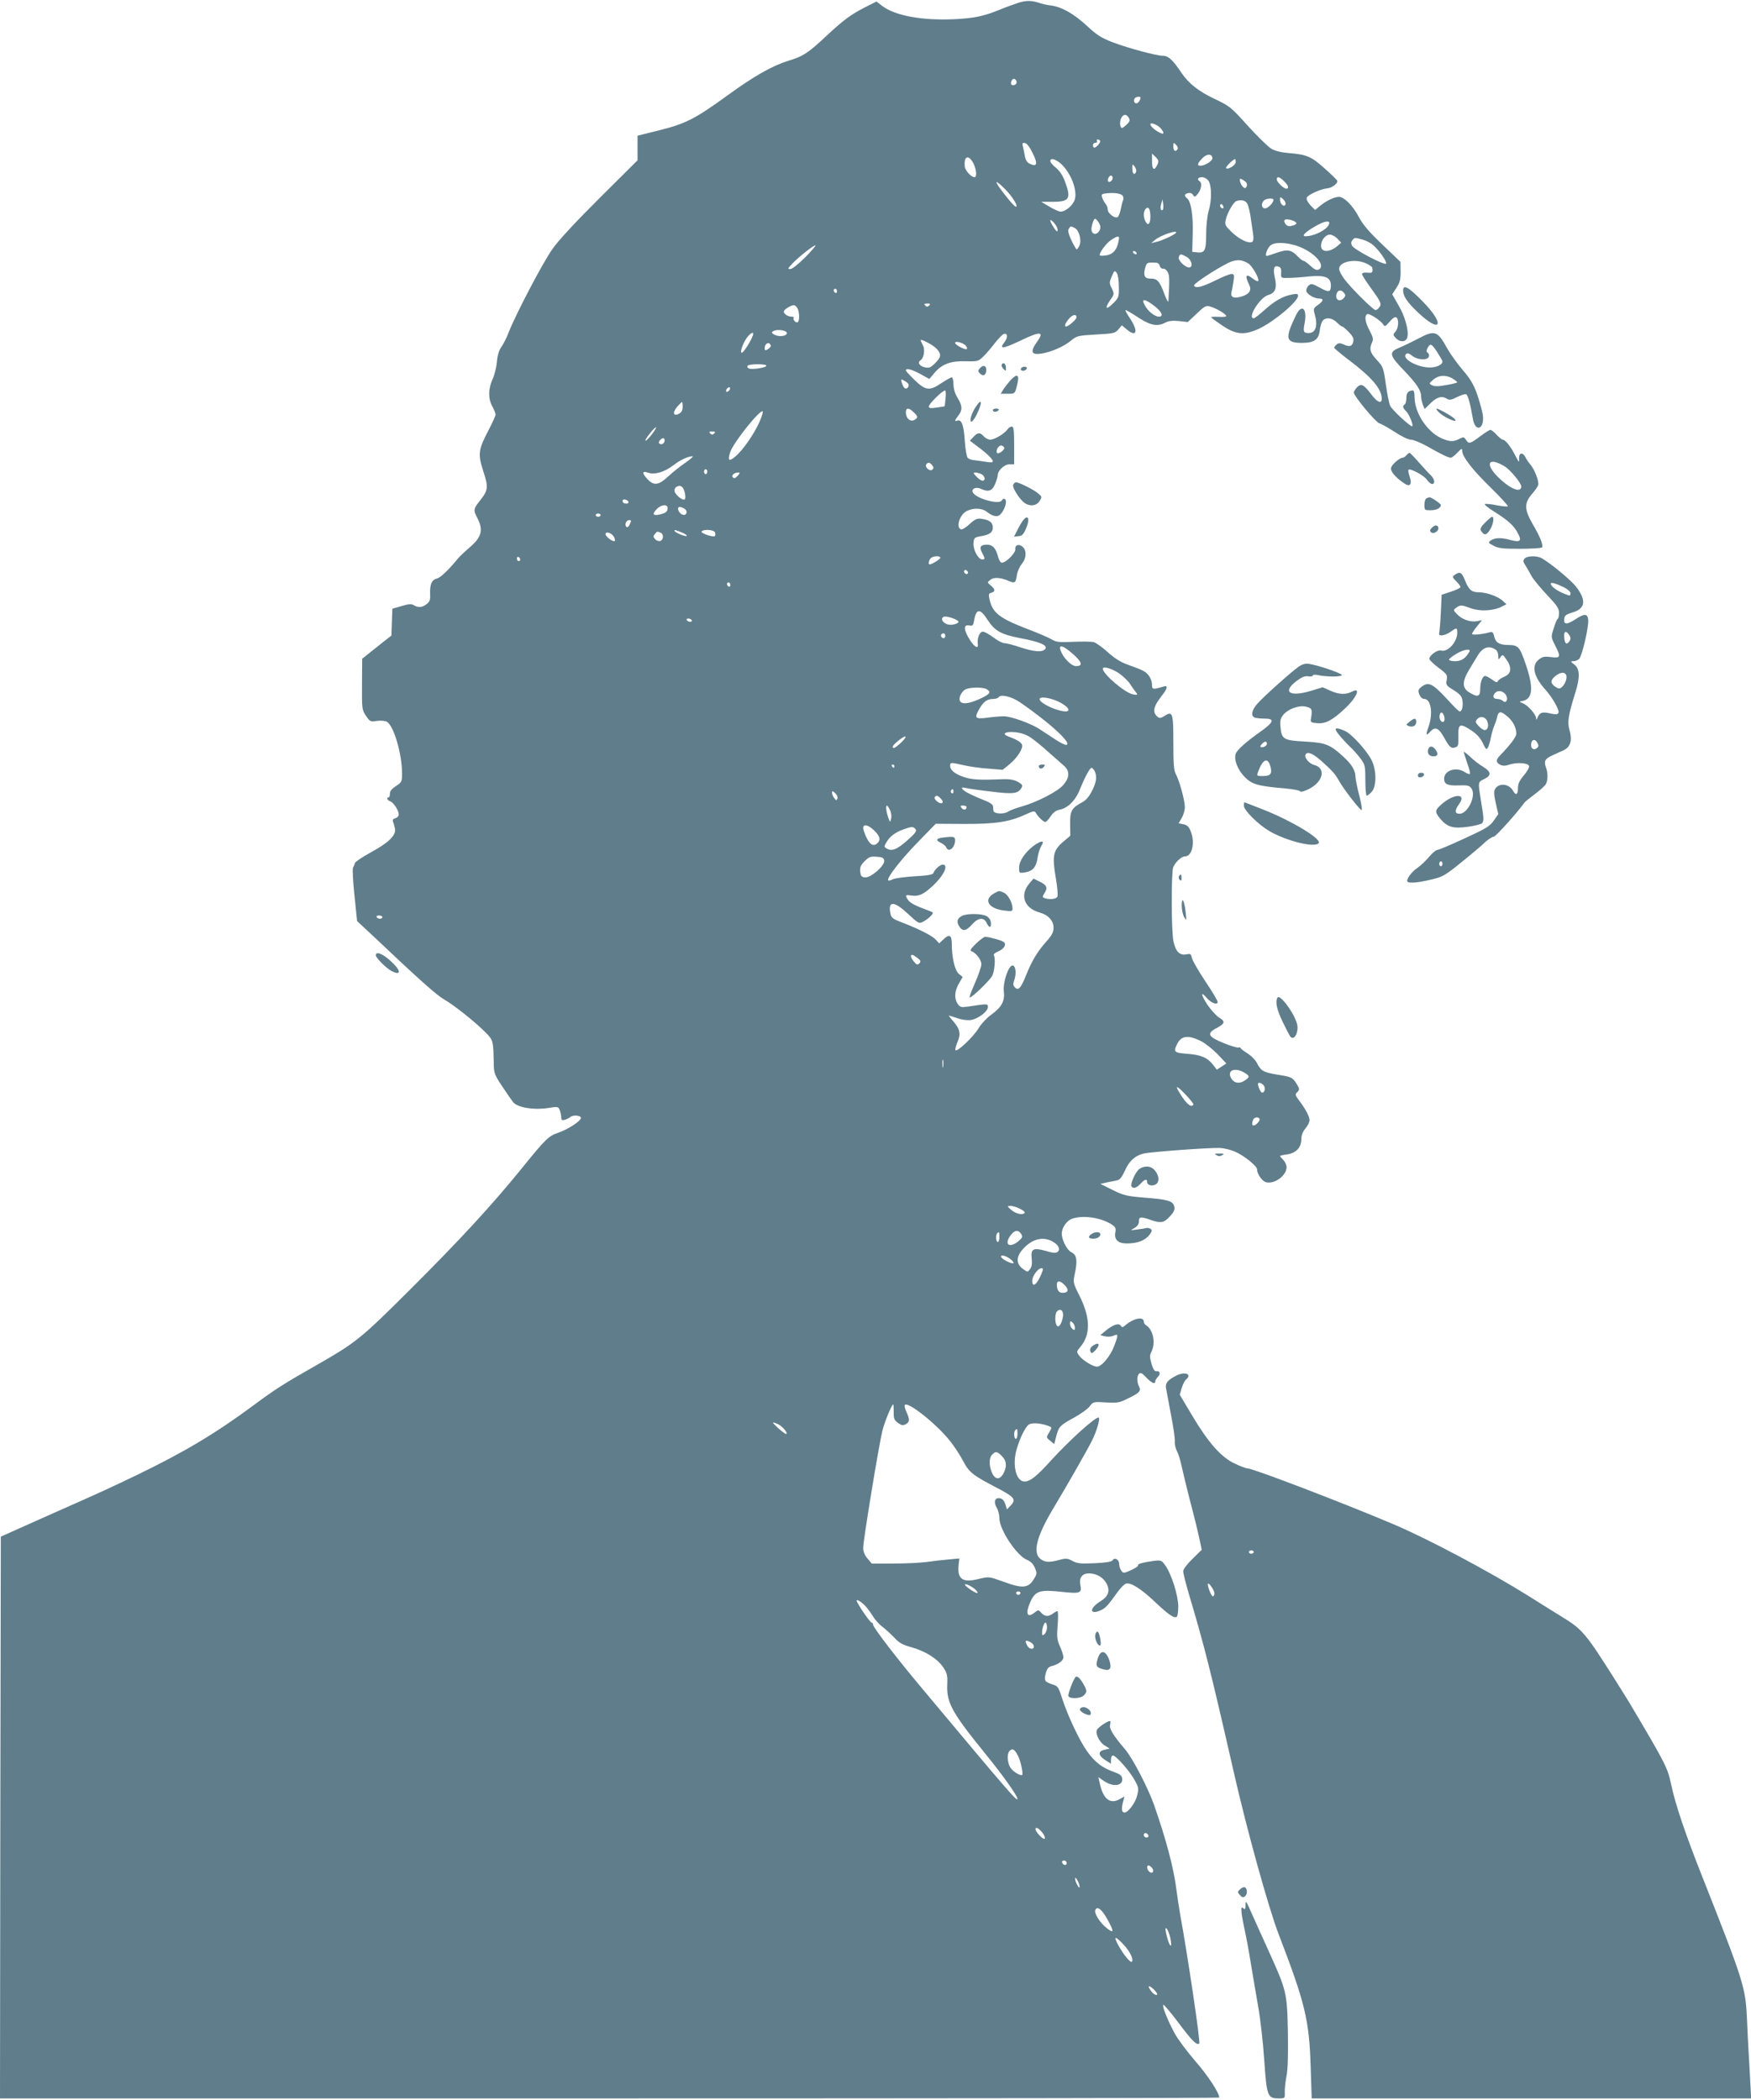 <?xml version="1.0" standalone="no"?>
<!DOCTYPE svg PUBLIC "-//W3C//DTD SVG 20010904//EN"
 "http://www.w3.org/TR/2001/REC-SVG-20010904/DTD/svg10.dtd">
<svg version="1.0" xmlns="http://www.w3.org/2000/svg"
 width="1067pt" height="1280pt" viewBox="0 0 1067 1280"
 preserveAspectRatio="xMidYMid meet">
<g transform="translate(0,1280) scale(0.1,-0.1)"
fill="#607d8b" stroke="none">
<path d="M6200 12781 c-30 -10 -80 -28 -110 -41 -97 -39 -153 -51 -275 -57
-198 -9 -361 21 -441 82 l-33 26 -63 -32 c-91 -46 -136 -79 -239 -175 -114
-107 -146 -128 -234 -154 -99 -31 -208 -92 -374 -213 -196 -142 -253 -171
-413 -211 l-133 -33 0 -75 0 -75 -230 -229 c-142 -141 -253 -260 -288 -311
-58 -81 -222 -394 -267 -508 -12 -33 -33 -73 -45 -90 -14 -20 -24 -51 -27 -91
-3 -33 -15 -81 -27 -107 -26 -58 -27 -116 -1 -164 11 -21 20 -43 20 -50 0 -7
-20 -51 -45 -99 -60 -115 -64 -141 -30 -246 32 -98 30 -116 -20 -179 -41 -52
-42 -57 -14 -111 34 -67 23 -112 -42 -168 -29 -25 -62 -56 -74 -69 -61 -75
-111 -122 -132 -127 -32 -8 -44 -35 -42 -91 2 -37 -1 -49 -20 -64 -26 -22 -53
-24 -79 -8 -14 9 -32 8 -75 -5 l-56 -16 -3 -82 -3 -82 -55 -43 c-30 -24 -70
-56 -89 -71 l-34 -27 -1 -156 c-1 -150 0 -156 24 -192 24 -35 27 -37 66 -31
23 3 51 1 61 -5 42 -22 93 -197 93 -315 0 -50 -2 -54 -37 -77 -26 -17 -38 -32
-37 -47 0 -12 -3 -22 -8 -22 -15 0 -8 -19 10 -24 20 -7 52 -56 52 -81 0 -9 -9
-19 -21 -22 -14 -4 -18 -11 -14 -22 4 -9 9 -28 12 -42 8 -40 -41 -87 -147
-144 -51 -28 -94 -57 -97 -65 -2 -8 -8 -21 -12 -29 -4 -7 0 -84 9 -169 l16
-156 105 -98 c270 -256 378 -352 424 -379 61 -34 194 -141 254 -202 47 -48 47
-48 50 -198 1 -50 7 -65 51 -130 27 -41 57 -84 67 -97 26 -32 122 -49 209 -36
64 10 66 10 75 -13 5 -14 9 -33 9 -44 0 -16 4 -19 23 -14 12 4 26 11 32 16 15
15 65 11 65 -5 0 -19 -81 -71 -140 -91 -57 -19 -76 -37 -226 -223 -181 -223
-375 -433 -679 -736 -299 -298 -326 -319 -565 -456 -199 -113 -254 -148 -383
-244 -235 -174 -421 -285 -712 -426 -184 -88 -187 -90 -555 -253 l-275 -123
-3 -1712 -2 -1712 3715 0 c2043 0 3715 2 3715 5 0 28 -70 135 -146 222 -51 59
-109 137 -128 173 -45 85 -78 170 -66 170 5 0 48 -51 95 -114 79 -106 109
-135 123 -121 8 8 -71 539 -118 795 -5 30 -15 93 -21 140 -16 132 -64 312
-137 520 -37 104 -131 286 -178 340 -72 84 -97 126 -89 149 3 12 3 21 -2 21
-16 0 -74 -40 -79 -55 -10 -24 17 -76 49 -95 l29 -18 -31 -7 c-42 -9 -40 -34
4 -63 l35 -22 0 25 c0 14 5 25 12 25 18 0 103 -96 132 -150 25 -45 26 -52 15
-95 -12 -49 -61 -110 -81 -102 -14 4 -15 27 -3 70 l7 27 -29 -16 c-58 -33
-100 0 -121 94 l-9 40 35 -24 c56 -38 117 -29 110 16 -2 18 -15 27 -48 39 -74
26 -117 59 -166 127 -46 65 -115 211 -149 314 -25 78 -28 83 -61 93 -48 16
-53 23 -42 66 8 30 16 41 37 46 40 10 71 33 71 54 0 10 -9 40 -21 66 -18 40
-20 58 -14 131 4 46 3 84 -1 84 -5 0 -18 -7 -28 -15 -27 -20 -50 -19 -71 5
-17 19 -18 19 -42 0 -45 -35 -56 -4 -24 67 30 66 58 75 186 61 118 -13 129 -9
118 43 -8 43 12 69 53 69 47 0 90 -26 109 -66 20 -42 8 -75 -39 -104 -67 -41
-69 -84 -3 -57 33 14 45 27 110 117 18 25 40 46 50 48 30 6 89 -31 171 -108
85 -81 120 -105 136 -95 6 3 10 32 10 64 0 66 -42 198 -80 251 -21 29 -26 31
-64 27 -71 -10 -106 -19 -101 -28 3 -4 -16 -17 -42 -29 -45 -20 -48 -20 -60
-4 -7 10 -13 28 -13 41 0 27 -28 43 -40 23 -5 -9 -42 -15 -109 -18 -86 -4
-107 -2 -136 14 -30 16 -40 17 -80 6 -63 -17 -89 -15 -116 7 -46 37 -23 133
70 291 115 193 216 371 245 429 30 59 53 141 40 141 -24 0 -178 -140 -285
-257 -92 -102 -131 -133 -166 -133 -51 0 -76 100 -48 196 19 66 47 124 70 148
17 16 70 14 123 -5 23 -9 23 -9 5 -40 -18 -30 -18 -31 7 -51 l24 -20 12 46
c16 61 22 68 110 116 40 22 83 53 94 68 21 28 23 29 99 24 70 -4 83 -2 134 24
71 34 82 46 68 73 -14 26 -14 64 0 78 9 9 20 3 44 -23 32 -34 55 -44 55 -23 0
6 7 17 15 26 19 18 14 39 -8 35 -11 -2 -20 12 -30 45 -11 40 -12 52 0 75 26
54 10 134 -34 161 -7 4 -13 14 -13 21 0 34 -63 21 -113 -22 -15 -13 -20 -14
-27 -3 -11 19 -47 7 -90 -28 l-35 -29 28 -7 c16 -4 39 -3 53 4 29 13 30 7 3
-64 -22 -60 -76 -125 -104 -125 -25 0 -87 38 -108 66 -18 24 -18 25 6 54 63
74 62 177 -3 308 -42 84 -42 85 -30 141 17 79 11 113 -21 128 -27 13 -59 75
-59 114 0 34 28 76 59 89 62 25 172 11 240 -30 28 -18 32 -25 28 -49 -10 -46
16 -71 71 -70 64 0 111 19 136 52 17 23 18 29 7 37 -8 4 -19 7 -25 5 -6 -2
-31 -6 -56 -9 -45 -6 -45 -6 -17 9 18 11 27 24 27 40 0 29 11 31 70 10 63 -22
83 -19 119 21 25 27 31 41 27 60 -9 34 -38 43 -180 54 -109 9 -128 13 -196 47
l-75 37 40 9 c22 4 50 10 63 13 16 3 29 20 46 57 26 60 62 93 115 106 41 10
393 36 463 34 26 -1 67 -11 93 -22 55 -24 135 -88 135 -108 0 -28 31 -73 55
-79 52 -13 125 41 125 92 0 13 -9 33 -20 44 -11 11 -20 22 -20 24 0 2 20 7 45
10 54 9 85 42 85 93 0 23 9 46 25 65 14 16 25 39 25 51 0 22 -27 72 -68 125
-20 28 -21 32 -6 46 14 15 14 19 -5 50 -25 40 -31 42 -118 56 -83 14 -99 22
-122 68 -10 20 -37 48 -60 62 -22 14 -41 28 -41 32 0 4 -6 5 -12 3 -7 -3 -49
10 -93 28 -94 38 -104 58 -41 91 51 27 54 40 16 63 -17 10 -49 45 -71 77 -41
61 -45 90 -6 44 26 -31 67 -47 67 -25 0 8 -34 65 -76 127 -41 62 -78 126 -81
141 -5 25 -9 27 -34 22 -40 -8 -65 17 -78 78 -14 62 -14 419 -2 452 13 32 50
67 72 67 44 0 63 87 34 155 -10 26 -22 37 -44 41 l-29 6 19 32 c10 17 19 47
19 67 0 41 -33 160 -55 201 -12 20 -15 65 -15 192 0 183 -4 195 -56 161 -19
-12 -29 -14 -39 -5 -35 29 -28 62 26 131 33 42 37 63 12 55 -69 -20 -73 -20
-73 12 0 16 -9 41 -20 54 -20 26 -29 31 -134 69 -39 14 -79 40 -117 75 -32 29
-70 56 -84 60 -15 4 -71 4 -126 2 -86 -4 -103 -2 -131 15 -18 11 -84 39 -147
63 -169 65 -213 98 -231 180 -7 31 -6 37 11 41 25 7 24 21 -3 44 -23 19 -23
19 -3 35 22 17 60 15 112 -7 38 -16 42 -13 50 37 3 22 17 52 30 67 27 33 30
79 7 102 -22 22 -50 15 -47 -12 3 -23 -57 -83 -82 -83 -8 0 -19 18 -25 43 -12
46 -33 67 -64 67 -41 0 -50 -14 -32 -48 20 -38 20 -42 1 -42 -24 0 -56 60 -53
100 3 32 6 35 47 42 52 9 71 23 71 53 0 29 -19 45 -64 52 -31 5 -41 1 -77 -31
-22 -21 -46 -35 -52 -33 -34 11 -10 90 34 112 38 20 91 19 120 -3 32 -25 56
-33 74 -25 19 7 45 55 45 83 0 22 -15 27 -26 9 -15 -25 -143 8 -172 44 -20 23
11 43 44 28 48 -22 70 -14 88 29 9 22 16 46 16 54 0 28 41 66 71 66 l29 0 0
115 c0 94 -3 115 -14 115 -8 0 -21 -8 -28 -19 -18 -25 -78 -61 -104 -61 -11 0
-29 9 -39 20 -23 26 -37 25 -63 -3 l-22 -23 42 -32 c57 -41 98 -80 98 -94 0
-7 -14 -8 -42 -3 -24 4 -56 8 -71 10 -15 1 -33 7 -40 14 -6 6 -15 54 -18 106
-6 95 -20 131 -46 121 -18 -7 -16 2 7 31 26 34 25 59 -5 108 -16 26 -24 55
-25 83 0 23 -5 42 -10 42 -6 0 -34 -16 -63 -35 -72 -49 -96 -46 -162 17 -30
29 -55 56 -55 60 0 16 36 7 89 -22 l54 -30 33 39 c46 53 99 72 190 69 70 -2
76 0 105 28 17 16 48 52 70 81 22 28 47 54 55 57 25 9 27 -22 4 -51 -34 -43
-8 -40 101 12 120 58 145 55 98 -9 -43 -61 -35 -81 28 -71 59 9 139 44 182 81
33 27 42 29 150 35 106 6 117 8 136 31 l21 25 28 -23 c62 -54 75 -14 22 65
-19 28 -31 51 -27 51 5 0 39 -20 77 -45 74 -49 117 -57 166 -31 19 10 45 13
82 9 l54 -6 54 51 c49 47 57 51 84 43 37 -10 100 -48 96 -58 -1 -4 -22 -6 -47
-4 -25 1 -45 0 -45 -3 0 -2 31 -25 68 -50 85 -57 135 -61 227 -18 92 44 235
165 235 199 0 12 -7 14 -37 8 -55 -10 -107 -40 -168 -95 -31 -28 -60 -50 -65
-50 -42 0 39 130 89 142 43 12 54 43 39 108 -12 54 -4 76 25 64 12 -4 16 -16
14 -38 -2 -31 -1 -31 43 -30 25 0 82 4 127 9 98 9 133 -5 133 -55 0 -42 -13
-44 -68 -13 -42 23 -52 26 -66 14 -9 -7 -16 -22 -16 -32 0 -20 47 -49 80 -49
28 0 25 -15 -9 -39 -27 -19 -29 -24 -20 -54 21 -73 7 -117 -37 -117 -31 0 -34
8 -24 60 17 89 -17 121 -52 50 -70 -144 -65 -170 37 -170 72 0 101 20 107 75
3 25 11 52 18 60 19 23 58 18 86 -10 14 -14 28 -25 32 -25 5 0 23 -15 41 -34
27 -28 32 -40 27 -60 -7 -28 -22 -32 -60 -15 -20 9 -29 9 -41 -1 -8 -7 -15
-16 -15 -19 0 -4 39 -37 88 -74 143 -108 202 -178 202 -238 0 -32 -28 -21 -62
25 -47 62 -63 71 -88 46 -11 -11 -20 -26 -20 -33 0 -21 133 -181 155 -187 11
-3 53 -26 93 -52 42 -28 84 -48 100 -48 15 0 61 -19 102 -42 84 -48 126 -68
141 -68 6 0 24 14 40 31 25 26 29 28 29 12 0 -36 63 -117 174 -225 60 -59 107
-110 104 -114 -3 -3 -33 0 -66 6 -33 7 -66 10 -73 8 -7 -2 19 -24 57 -47 86
-54 121 -86 145 -134 24 -45 12 -54 -48 -38 -52 15 -95 14 -118 -3 -18 -13
-17 -15 16 -32 28 -16 55 -19 161 -19 70 0 130 4 134 8 11 11 -11 66 -57 144
-50 87 -51 125 -6 179 19 21 37 47 40 57 8 20 -23 100 -50 129 -9 10 -21 28
-27 41 -17 33 -41 28 -39 -8 2 -27 -1 -25 -24 20 -27 53 -60 95 -76 95 -5 0
-22 14 -37 30 -15 17 -33 30 -38 30 -5 0 -34 -18 -63 -40 -61 -46 -69 -48 -86
-20 -12 17 -15 18 -40 5 -37 -19 -59 -18 -110 4 -88 41 -163 155 -163 251 0
22 -4 40 -9 40 -28 0 -41 -14 -41 -45 0 -19 -4 -37 -10 -40 -15 -9 -12 -22 9
-42 18 -18 45 -83 37 -91 -8 -7 -123 99 -135 125 -6 13 -18 72 -26 130 -14
101 -17 108 -55 149 -42 45 -47 67 -29 107 9 19 6 32 -15 72 -27 50 -33 89
-15 100 12 8 85 -40 99 -64 8 -14 13 -11 38 18 17 21 33 31 40 27 18 -11 15
-67 -5 -88 -15 -17 -15 -19 2 -38 26 -28 63 -26 71 4 10 40 -14 129 -55 197
l-37 65 25 39 c21 31 26 50 26 99 l-1 60 -110 105 c-81 77 -120 123 -144 169
-36 68 -89 122 -121 122 -27 0 -78 -24 -115 -55 l-30 -25 -29 29 c-17 19 -25
36 -22 46 7 18 87 54 126 57 29 3 65 31 60 46 -2 6 -37 40 -78 76 -80 72 -108
84 -218 93 -47 4 -84 13 -107 27 -19 12 -83 74 -142 139 -101 113 -112 121
-198 162 -102 48 -161 94 -208 163 -51 77 -79 102 -111 102 -40 0 -204 44
-306 82 -70 27 -97 44 -157 100 -81 74 -150 114 -216 124 -24 3 -54 9 -68 14
-53 18 -87 19 -140 1z m-6 -476 c3 -9 -1 -18 -10 -22 -19 -7 -28 2 -21 22 8
19 23 19 31 0z m756 -99 c0 -16 -14 -36 -26 -36 -14 0 -19 22 -7 33 7 8 33 10
33 3z m-71 -125 c8 -14 5 -23 -13 -40 -12 -11 -25 -21 -28 -21 -12 0 -17 31
-8 55 11 30 35 33 49 6z m194 -63 c24 -28 21 -41 -5 -27 -31 15 -58 40 -58 51
0 15 43 -2 63 -24z m-370 -75 c8 -7 -21 -43 -35 -43 -4 0 -8 7 -8 15 0 8 7 15
16 15 8 0 12 5 9 10 -7 11 8 14 18 3z m-410 -77 c32 -64 27 -85 -16 -65 -18 8
-27 22 -32 48 -3 20 -9 47 -12 59 -5 20 -2 23 13 20 12 -2 30 -26 47 -62z
m883 25 c-13 -20 -26 -11 -26 16 0 25 1 26 16 11 9 -9 13 -21 10 -27z m-124
-96 c-18 -39 -32 -30 -32 22 l0 47 22 -21 c19 -19 20 -26 10 -48z m336 43 c3
-17 -43 -48 -73 -48 -22 0 -19 13 10 44 27 29 58 31 63 4z m-1463 -22 c23 -35
32 -96 13 -96 -20 0 -57 41 -59 65 -6 59 18 74 46 31z m543 -17 c59 -55 99
-162 81 -216 -11 -35 -56 -73 -86 -73 -10 0 -40 14 -68 30 l-50 30 71 0 c101
0 113 20 73 125 -13 36 -33 65 -55 83 -19 15 -34 33 -34 40 0 22 34 13 68 -19z
m1062 13 c0 -19 -47 -48 -59 -37 -5 6 43 55 55 55 2 0 4 -8 4 -18z m-607 -59
c-9 -24 -23 -13 -23 19 0 30 1 30 14 13 8 -11 12 -25 9 -32z m-143 -37 c0 -16
-18 -31 -27 -22 -8 8 5 36 17 36 5 0 10 -6 10 -14z m584 -18 c20 -29 21 -119
1 -184 -8 -28 -15 -88 -15 -140 0 -101 -8 -118 -57 -112 l-28 3 3 109 c3 114
-10 197 -34 217 -19 16 -18 26 6 32 12 3 24 -1 30 -11 9 -15 12 -14 30 8 21
27 26 65 10 75 -18 11 -10 25 14 25 14 0 32 -10 40 -22z m461 -3 c27 -26 32
-45 13 -45 -16 0 -58 41 -58 57 0 20 18 16 45 -12z m-240 1 c12 -8 16 -19 12
-31 -6 -13 -10 -15 -21 -6 -15 13 -28 51 -17 51 4 0 16 -6 26 -14z m-1461 -48
c45 -45 84 -108 66 -108 -5 0 -30 26 -55 58 -79 99 -84 122 -11 50z m718 -42
c4 -6 5 -18 2 -26 -4 -8 -10 -32 -14 -53 -4 -21 -12 -43 -18 -49 -14 -14 -62
20 -62 45 0 11 -6 28 -14 36 -7 9 -17 26 -20 38 -6 19 -3 22 31 25 47 5 86 -2
95 -16z m991 -52 c-8 -20 -33 2 -33 29 0 19 1 19 19 3 11 -10 17 -24 14 -32z
m-73 28 c0 -18 -33 -52 -51 -52 -22 0 -26 29 -7 48 13 13 58 17 58 4z m-674
-60 c-12 -12 -18 8 -10 35 l8 28 4 -28 c2 -16 1 -31 -2 -35z m515 36 c6 -12
16 -49 20 -82 5 -34 12 -80 15 -102 4 -26 2 -44 -5 -48 -21 -13 -77 14 -124
58 -42 41 -45 46 -37 79 9 40 45 103 63 111 29 11 57 5 68 -16z m-146 -26 c-8
-8 -25 10 -19 20 4 6 9 5 15 -3 4 -7 6 -15 4 -17z m-445 -54 c0 -43 -14 -57
-29 -29 -15 26 -14 64 1 79 17 17 28 -3 28 -50z m-306 -53 c7 -26 -17 -57 -38
-49 -18 7 -20 31 -6 70 9 24 13 25 24 13 8 -8 16 -23 20 -34z m1196 14 c0 -5
-12 -12 -27 -15 -19 -5 -30 -2 -40 11 -9 14 -10 21 -2 26 14 8 69 -9 69 -22z
m-1457 -30 c3 -10 2 -19 -2 -19 -7 0 -41 54 -41 66 0 14 38 -27 43 -47z m1657
32 c0 -33 -84 -80 -144 -81 -28 0 -3 25 59 61 50 29 85 37 85 20z m-1550 -31
c26 -14 42 -75 28 -106 -6 -13 -14 -24 -17 -24 -3 0 -18 25 -32 55 -17 36 -23
59 -17 69 11 19 13 19 38 6z m616 -29 c-8 -12 -87 -49 -122 -56 l-29 -7 25 21
c33 27 138 63 126 42z m984 -36 l23 -24 -24 -21 c-48 -40 -99 -39 -99 2 0 34
27 68 54 68 12 0 33 -11 46 -25z m-1334 -17 c-10 -50 -32 -76 -71 -84 -20 -3
-38 -4 -42 -1 -10 10 37 75 70 96 44 28 51 26 43 -11z m1489 11 c22 -6 52 -22
67 -37 39 -36 82 -101 74 -109 -11 -11 -195 86 -207 109 -7 14 -7 23 2 34 14
17 13 17 64 3z m-362 -54 c88 -43 135 -112 90 -129 -11 -4 -27 4 -48 24 -17
16 -36 30 -41 30 -6 0 -21 12 -35 26 -39 42 -63 46 -127 24 -31 -11 -59 -20
-63 -20 -14 0 5 52 25 66 33 24 129 14 199 -21z m-3038 -55 c-39 -39 -78 -70
-89 -70 -18 0 -16 3 10 31 39 42 137 119 143 113 3 -2 -26 -36 -64 -74z m2020
30 c3 -5 2 -10 -4 -10 -5 0 -13 5 -16 10 -3 6 -2 10 4 10 5 0 13 -4 16 -10z
m305 -25 c32 -17 43 -65 16 -65 -25 0 -70 45 -63 63 8 21 11 21 47 2z m377
-41 c24 -15 66 -89 61 -105 -2 -6 -15 -1 -30 10 -46 37 -55 25 -25 -37 15 -31
0 -54 -43 -68 -50 -16 -73 -7 -66 25 4 14 9 45 13 69 5 37 3 42 -13 42 -11 0
-55 -18 -99 -40 -79 -39 -119 -49 -129 -31 -8 12 188 136 234 149 38 11 63 7
97 -14z m719 0 c19 -9 35 -20 36 -25 5 -30 1 -34 -29 -31 -21 2 -33 -1 -33 -9
0 -6 22 -41 49 -78 66 -91 72 -103 56 -124 -6 -9 -17 -17 -23 -17 -14 0 -152
137 -190 189 -18 24 -32 52 -32 62 0 45 99 65 166 33z m-1259 -14 c3 -11 12
-19 21 -18 9 2 21 -8 28 -21 11 -21 11 -46 4 -176 -1 -11 -12 9 -25 44 -28 77
-44 94 -84 93 -34 -1 -44 16 -35 56 10 40 12 42 51 42 27 0 36 -5 40 -20z
m-249 -127 c1 -63 -1 -68 -34 -101 -44 -44 -55 -34 -20 17 26 37 27 39 11 73
-16 32 -16 37 0 74 15 36 17 37 30 21 7 -10 13 -45 13 -84z m-1718 -29 c0 -8
-4 -12 -10 -9 -5 3 -10 10 -10 16 0 5 5 9 10 9 6 0 10 -7 10 -16z m3090 -9
c10 -12 10 -18 0 -30 -25 -30 -57 -12 -45 25 8 24 28 26 45 5z m-1158 -78 c48
-36 61 -67 30 -67 -26 0 -69 35 -87 71 -22 41 0 39 57 -4z m-1370 1 c-9 -9
-15 -9 -24 0 -9 9 -7 12 12 12 19 0 21 -3 12 -12z m-802 -17 c12 -24 13 -78 1
-85 -11 -7 -33 18 -24 27 3 4 -3 7 -13 7 -27 0 -55 22 -46 36 9 14 43 33 59
34 7 0 17 -9 23 -19z m1700 -55 c0 -13 -49 -56 -64 -56 -12 0 -6 18 15 44 22
28 49 35 49 12z m-1765 -96 c0 -19 -47 -25 -76 -10 -17 10 -19 14 -8 21 22 15
84 6 84 -11z m-205 -4 c0 -21 -57 -116 -70 -116 -13 0 6 56 30 90 18 25 40 40
40 26z m1118 -92 c30 -34 28 -51 -11 -89 -28 -27 -36 -30 -65 -23 -30 8 -43
30 -23 42 21 13 29 64 15 91 -8 15 -14 29 -14 31 0 12 78 -30 98 -52z m179 17
c6 -9 8 -17 3 -19 -13 -5 -70 27 -70 38 0 15 53 0 67 -19z m-1190 3 c2 -5 -6
-15 -17 -22 -17 -10 -20 -10 -20 6 0 30 28 43 37 16z m-27 -123 c0 -12 -84
-25 -106 -17 -8 3 -12 10 -9 16 8 13 115 13 115 1z m866 -112 c3 -6 1 -16 -5
-22 -13 -13 -26 -2 -36 31 -6 21 -5 23 13 13 12 -6 24 -16 28 -22z m-1088 -31
c-2 -6 -10 -14 -16 -16 -7 -2 -10 2 -6 12 7 18 28 22 22 4z m1314 -55 c-2 -27
-5 -49 -6 -49 0 -1 -22 -5 -48 -8 -38 -6 -48 -4 -48 7 0 15 83 97 99 97 4 0 6
-21 3 -47z m-1602 -53 c0 -20 -7 -33 -21 -41 -35 -19 -43 4 -14 40 15 17 29
31 31 31 2 0 4 -13 4 -30z m1407 -32 c28 -26 29 -34 4 -48 -25 -13 -51 11 -51
46 0 30 17 31 47 2z m-940 -62 c-34 -75 -98 -166 -143 -206 -42 -36 -52 -29
-34 25 20 60 190 271 198 246 2 -6 -8 -35 -21 -65z m-657 -76 c-18 -23 -35
-39 -37 -36 -3 3 10 23 28 45 18 23 34 39 37 36 2 -2 -10 -22 -28 -45z m382 8
c-9 -9 -15 -9 -24 0 -9 9 -7 12 12 12 19 0 21 -3 12 -12z m-302 -42 c0 -18
-17 -29 -30 -21 -8 5 -7 11 1 21 15 18 29 18 29 0z m2070 -46 c0 -15 -38 -41
-44 -31 -11 17 12 51 29 45 8 -4 15 -9 15 -14z m-1940 -88 c-30 -20 -78 -58
-106 -84 -60 -56 -88 -60 -127 -20 -36 38 -36 54 2 41 40 -14 99 3 154 45 43
33 88 54 117 55 8 1 -10 -16 -40 -37z m4988 -24 c35 -21 102 -102 102 -123 0
-42 -66 -16 -137 53 -88 85 -65 130 35 70z m-3488 7 c10 -12 10 -19 2 -27 -15
-15 -48 14 -38 31 10 15 21 14 36 -4z m-1370 -40 c0 -8 -4 -15 -10 -15 -5 0
-10 7 -10 15 0 8 5 15 10 15 6 0 10 -7 10 -15z m185 -25 c-13 -15 -22 -17 -29
-10 -12 12 8 30 33 30 11 0 10 -5 -4 -20z m1486 10 c22 -12 26 -40 6 -40 -8 0
-24 11 -37 25 -20 21 -21 25 -6 25 9 0 26 -5 37 -10z m-1825 -78 c15 -10 27
-69 16 -76 -14 -9 -62 33 -62 54 0 10 6 21 13 23 17 8 21 8 33 -1z m-326 -93
c0 -11 -27 -12 -34 0 -3 4 -3 11 0 14 8 8 34 -3 34 -14z m238 -41 c-2 -17 -13
-25 -40 -32 -48 -12 -57 -2 -28 29 31 33 73 34 68 3z m105 0 c24 -18 5 -48
-20 -32 -22 14 -29 44 -11 44 8 0 22 -6 31 -12z m-513 -38 c0 -5 -7 -10 -15
-10 -8 0 -15 5 -15 10 0 6 7 10 15 10 8 0 15 -4 15 -10z m178 -55 c-7 -16 -15
-22 -21 -16 -13 13 -1 41 17 41 13 0 14 -4 4 -25z m318 -51 c22 -9 34 -19 27
-21 -11 -4 -73 23 -73 32 0 7 4 6 46 -11z m201 1 c3 -9 3 -19 -1 -22 -9 -10
-87 17 -81 27 10 16 75 12 82 -5z m-616 -27 c6 -11 8 -22 5 -25 -9 -9 -56 26
-56 41 0 20 38 8 51 -16z m283 26 c21 -8 21 -43 0 -51 -8 -3 -23 1 -31 10 -13
13 -14 19 -3 31 14 18 13 18 34 10z m-854 -165 c0 -5 -4 -9 -10 -9 -5 0 -10 7
-10 16 0 8 5 12 10 9 6 -3 10 -10 10 -16z m2560 11 c0 -8 -51 -40 -65 -40 -10
0 -5 26 7 38 14 14 58 16 58 2z m167 -96 c-9 -9 -28 6 -21 18 4 6 10 6 17 -1
6 -6 8 -13 4 -17z m-1447 -70 c0 -8 -4 -12 -10 -9 -5 3 -10 10 -10 16 0 5 5 9
10 9 6 0 10 -7 10 -16z m1570 -215 c43 -65 80 -86 199 -109 119 -22 168 -44
150 -66 -17 -21 -69 -17 -153 11 -41 14 -84 25 -96 25 -12 0 -42 16 -67 35
-25 19 -54 35 -64 35 -19 0 -35 -39 -31 -72 6 -35 -17 -26 -47 20 -39 62 -42
96 -6 90 22 -5 25 -1 31 31 13 74 37 74 84 0z m-181 -5 c10 -10 -24 -24 -53
-22 -35 4 -59 34 -37 48 13 8 74 -10 90 -26z m-1624 6 c3 -5 -1 -10 -9 -10 -8
0 -18 5 -21 10 -3 6 1 10 9 10 8 0 18 -4 21 -10z m1545 -95 c0 -8 -4 -15 -9
-15 -13 0 -22 16 -14 24 11 11 23 6 23 -9z m780 -113 c55 -49 60 -72 16 -72
-23 0 -65 38 -85 77 -30 59 0 57 69 -5z m276 -114 c27 -18 59 -49 71 -68 12
-19 27 -40 33 -47 15 -18 13 -21 -17 -15 -48 9 -183 124 -183 156 0 17 54 2
96 -26z m-805 -98 c28 -16 24 -27 -18 -49 -105 -53 -162 -49 -142 8 6 16 20
33 32 39 29 14 103 15 128 2z m205 -81 c185 -127 327 -259 279 -259 -9 0 -41
17 -72 38 -31 20 -70 46 -87 57 -52 35 -177 80 -220 79 -23 0 -69 -4 -103 -9
-73 -9 -78 -2 -42 60 24 40 46 55 83 55 14 0 28 5 32 11 12 19 80 3 130 -32z
m252 -5 c55 -32 57 -58 5 -48 -65 12 -148 58 -137 76 10 16 84 0 132 -28z
m-185 -211 c22 -15 71 -55 107 -88 37 -33 79 -70 93 -82 37 -32 36 -72 -4
-118 -35 -40 -159 -104 -254 -131 -33 -9 -70 -23 -82 -31 -25 -17 -87 -14 -89
5 -1 6 -2 19 -3 28 0 8 -18 22 -38 30 -80 31 -134 58 -146 72 -10 13 -8 14 18
9 17 -4 87 -14 157 -22 129 -16 159 -13 180 19 13 19 9 25 -24 43 -25 12 -52
16 -108 13 -122 -5 -172 -2 -220 15 -53 19 -80 41 -80 67 0 22 2 22 82 4 35
-8 102 -18 151 -21 l87 -7 43 35 c46 38 83 96 75 118 -6 15 -33 32 -81 49 -47
17 -22 33 40 27 37 -4 68 -15 96 -34z m-795 -32 c-34 -31 -48 -38 -48 -22 0
13 74 71 78 61 2 -5 -12 -23 -30 -39z m-38 -141 c0 -5 -2 -10 -4 -10 -3 0 -8
5 -11 10 -3 6 -1 10 4 10 6 0 11 -4 11 -10z m1220 -29 c16 -32 12 -68 -16
-122 -15 -31 -37 -57 -56 -67 -68 -36 -78 -54 -77 -133 l1 -73 -47 -40 c-58
-51 -64 -84 -41 -219 9 -52 13 -102 10 -111 -6 -16 -48 -21 -79 -10 -14 6 -14
8 0 31 21 32 14 49 -31 70 l-36 18 -24 -28 c-62 -72 -34 -152 61 -179 53 -14
85 -50 85 -93 0 -26 -10 -46 -44 -84 -54 -60 -88 -117 -122 -202 -33 -82 -48
-99 -69 -78 -12 12 -13 21 -4 46 14 41 8 88 -11 88 -25 0 -59 -102 -53 -156 7
-60 -12 -97 -77 -144 -28 -20 -62 -57 -76 -81 -30 -52 -136 -152 -142 -134 -2
6 4 29 13 50 21 48 15 78 -26 125 -17 19 -29 35 -27 35 3 0 26 -7 52 -16 28
-10 62 -14 83 -11 45 8 103 52 103 79 0 21 -1 21 -126 2 -36 -5 -44 -3 -58 17
-22 32 -20 77 7 124 l23 40 -24 20 c-24 21 -42 99 -42 182 0 53 -15 62 -49 29
l-28 -26 -19 21 c-22 25 -99 64 -201 104 -66 25 -72 30 -78 61 -14 75 25 72
109 -7 64 -59 65 -60 93 -46 15 8 36 24 46 35 17 19 17 20 -15 32 -82 30 -110
45 -124 64 -20 29 -18 33 16 28 47 -7 74 4 129 54 70 63 105 134 66 134 -17 0
-50 -30 -57 -51 -3 -10 -35 -16 -114 -20 -61 -4 -121 -12 -133 -18 -13 -7 -25
-10 -28 -7 -13 12 76 126 180 233 l109 112 171 -1 c190 -1 277 12 375 57 50
23 57 24 65 9 13 -23 45 -54 57 -54 5 0 20 15 32 34 16 24 33 37 56 41 48 9
97 57 122 123 29 71 61 132 71 132 5 0 13 -9 19 -19z m-860 -127 c0 -8 -5 -12
-10 -9 -6 4 -8 11 -5 16 9 14 15 11 15 -7z m-707 -41 c-5 -14 -8 -13 -20 3 -7
10 -13 24 -13 32 0 12 4 12 19 -2 11 -10 17 -25 14 -33z m631 -2 c12 -13 14
-21 6 -26 -13 -8 -52 24 -44 36 8 14 19 11 38 -10z m-311 -68 c8 -16 11 -39 7
-53 -6 -25 -6 -24 -18 9 -12 35 -16 71 -7 71 2 0 11 -12 18 -27z m467 18 c0
-18 -18 -21 -30 -6 -10 13 -9 15 9 15 11 0 21 -4 21 -9z m-563 -143 c35 -34
41 -56 21 -76 -23 -23 -46 -13 -67 31 -12 24 -21 51 -21 60 0 27 31 20 67 -15z
m252 8 c9 -11 -1 -25 -52 -70 -64 -56 -94 -67 -127 -46 -13 8 -13 13 2 37 21
36 54 60 104 78 50 18 59 18 73 1z m-191 -192 c4 -31 -83 -106 -117 -102 -21
2 -27 9 -29 36 -3 25 3 39 27 63 26 26 37 30 73 27 35 -2 44 -7 46 -24z
m-3058 -344 c0 -5 -6 -10 -14 -10 -8 0 -18 5 -21 10 -3 6 3 10 14 10 12 0 21
-4 21 -10z m3261 -249 c20 -16 22 -22 11 -33 -11 -11 -17 -9 -33 11 -20 25
-24 41 -10 41 5 0 19 -9 32 -19z m1726 -506 c28 -14 74 -51 103 -81 l53 -56
-29 -19 -29 -19 -23 30 c-34 44 -75 61 -158 67 -81 6 -86 12 -59 63 25 48 67
52 142 15z m-1570 -157 c-2 -13 -4 -5 -4 17 -1 22 1 32 4 23 2 -10 2 -28 0
-40z m1834 -35 c35 -21 36 -27 7 -47 -32 -23 -65 -20 -83 8 -33 49 16 74 76
39z m119 -78 c13 -16 7 -45 -9 -45 -5 0 -14 14 -20 30 -8 24 -7 30 3 30 8 0
19 -7 26 -15z m-428 -117 c-9 -20 -35 -3 -67 44 -50 75 -43 82 18 18 29 -30
51 -58 49 -62z m403 -87 c6 -10 -21 -41 -36 -41 -10 0 -12 12 -3 34 7 17 29
21 39 7z m-1461 -548 c19 -9 33 -20 30 -25 -10 -16 -53 -7 -81 17 -27 23 -27
24 -6 25 12 0 38 -7 57 -17z m10 -156 c9 -15 6 -22 -19 -43 -57 -46 -89 -17
-44 40 23 30 46 31 63 3z m-134 -17 c0 -16 -4 -30 -10 -30 -11 0 -14 43 -3 53
11 12 13 8 13 -23z m320 -25 c39 -20 54 -49 35 -65 -11 -9 -27 -8 -74 6 -76
21 -91 12 -84 -49 3 -28 0 -49 -10 -62 -15 -20 -15 -20 -44 1 -42 31 -42 73
-1 119 54 62 120 80 178 50z m-245 -116 c12 -12 15 -19 7 -19 -20 0 -72 29
-72 41 0 15 41 1 65 -22z m180 -86 c-27 -64 -55 -84 -55 -39 0 28 35 76 56 76
12 0 12 -5 -1 -37z m144 -67 c26 -28 21 -46 -14 -46 -23 0 -35 17 -35 51 0 26
22 24 49 -5z m-12 -193 c-8 -44 -27 -70 -38 -51 -12 19 -11 72 2 85 22 22 42
3 36 -34z m73 -65 c0 -17 -3 -18 -15 -8 -8 7 -15 21 -15 32 0 17 3 18 15 8 8
-7 15 -21 15 -32z m-1104 -514 c-1 -39 3 -50 25 -66 22 -16 30 -18 48 -9 25
14 26 29 4 76 -9 19 -13 38 -9 42 20 21 195 -118 275 -220 27 -34 63 -89 80
-122 35 -68 59 -87 199 -160 114 -59 126 -74 92 -110 l-24 -25 -10 32 c-8 23
-18 34 -34 36 -30 5 -39 -23 -18 -58 9 -16 16 -44 16 -64 0 -69 104 -226 167
-253 23 -9 39 -25 49 -49 14 -33 13 -38 -6 -69 -35 -56 -69 -59 -190 -14 -84
30 -84 30 -147 15 -98 -25 -132 -1 -121 90 l4 35 -65 -6 c-36 -3 -99 -10 -139
-16 -40 -5 -131 -9 -202 -9 l-128 0 -26 31 c-17 20 -26 42 -26 66 0 43 95 623
117 713 14 55 57 160 66 160 2 0 3 -21 3 -46z m-704 -75 c26 -12 65 -59 48
-59 -11 0 -89 69 -78 70 4 0 17 -5 30 -11z m1458 -59 c0 -16 -4 -30 -10 -30
-11 0 -14 43 -3 53 11 12 13 8 13 -23z m-95 -135 c29 -28 32 -63 10 -105 -22
-42 -52 -40 -71 5 -18 45 -18 90 2 109 21 22 31 20 59 -9z m-156 -819 c8 -9
10 -16 6 -16 -14 0 -75 42 -75 51 0 12 52 -15 69 -35z m269 -17 c-2 -6 -8 -10
-13 -10 -5 0 -11 4 -13 10 -2 6 4 11 13 11 9 0 15 -5 13 -11z m-942 -81 c11
-12 31 -39 43 -59 12 -20 38 -50 59 -65 20 -16 53 -46 73 -67 27 -30 50 -43
103 -57 85 -24 160 -71 194 -123 23 -35 27 -49 24 -107 -4 -108 30 -170 228
-414 114 -140 200 -262 200 -280 -1 -19 -44 30 -578 669 -158 188 -302 376
-302 393 0 7 -4 12 -9 12 -9 0 -91 120 -91 134 0 11 33 -10 56 -36z m1104
-127 c0 -16 -7 -34 -15 -41 -12 -10 -15 -9 -15 6 0 30 12 64 21 64 5 0 9 -13
9 -29z m-99 -91 c10 -6 19 -17 19 -25 0 -22 -28 -18 -40 4 -17 33 -12 38 21
21z m-77 -693 c18 -38 34 -117 23 -117 -21 0 -61 28 -73 51 -17 34 -18 81 -2
97 18 18 31 10 52 -31z m150 -470 c11 -15 16 -30 12 -34 -8 -9 -56 41 -56 58
0 17 22 5 44 -24z m644 -15 c2 -7 -3 -12 -12 -12 -9 0 -16 7 -16 16 0 17 22
14 28 -4z m-498 -168 c0 -17 -22 -14 -28 4 -2 7 3 12 12 12 9 0 16 -7 16 -16z
m520 -29 c16 -19 3 -40 -16 -24 -15 13 -19 39 -5 39 5 0 14 -7 21 -15z m-441
-115 c0 -9 -6 -4 -14 10 -8 14 -14 32 -14 40 0 9 6 4 14 -10 8 -14 14 -32 14
-40z m167 -195 c44 -78 43 -93 -1 -58 -42 33 -78 90 -71 110 11 28 39 7 72
-52z m385 -115 c5 -24 7 -45 5 -48 -7 -6 -21 31 -31 78 -5 27 -4 32 5 24 6 -7
16 -31 21 -54z m-283 -44 c39 -42 61 -90 49 -103 -9 -8 -52 45 -82 100 -33 59
-20 60 33 3z m201 -305 c-7 -2 -21 6 -31 19 -29 36 -21 46 12 15 19 -19 26
-31 19 -34z"/>
<path d="M6330 8131 c0 -18 18 -21 30 -6 10 13 9 15 -9 15 -11 0 -21 -4 -21
-9z"/>
<path d="M5733 7693 c-30 -6 -29 -17 2 -31 14 -7 28 -19 31 -27 14 -35 54 -2
54 44 0 17 -6 21 -32 20 -18 -1 -43 -4 -55 -6z"/>
<path d="M6299 7645 c-52 -39 -89 -93 -89 -133 0 -34 0 -35 38 -29 46 8 67 33
75 91 4 26 14 57 23 71 22 34 0 34 -47 0z"/>
<path d="M6058 7355 c-66 -37 -37 -91 55 -104 52 -7 57 -6 57 11 0 37 -29 88
-55 98 -31 12 -24 12 -57 -5z"/>
<path d="M5863 7218 c-30 -15 -36 -36 -18 -64 21 -33 41 -30 78 11 37 42 72
46 89 10 15 -33 30 -32 26 2 -2 17 -12 32 -28 40 -30 15 -116 16 -147 1z"/>
<path d="M5948 7049 c-31 -30 -39 -42 -29 -46 30 -12 61 -53 61 -80 0 -15 -18
-67 -39 -115 -22 -49 -36 -88 -32 -88 15 0 122 104 137 132 15 29 21 108 10
126 -3 6 8 15 25 22 37 16 54 43 36 58 -12 10 -88 31 -114 32 -7 0 -31 -18
-55 -41z"/>
<path d="M8550 11030 c0 -35 25 -72 88 -132 145 -138 171 -76 28 68 -82 84
-116 103 -116 64z"/>
<path d="M8640 10735 c-36 -19 -86 -43 -112 -54 -67 -28 -64 -45 32 -144 76
-80 100 -117 100 -157 0 -10 5 -31 10 -46 l11 -27 37 36 c39 38 69 46 100 26
14 -9 27 -7 61 11 24 12 48 19 55 17 11 -5 25 -56 41 -148 14 -87 72 -67 61
21 -4 25 -19 80 -34 124 -21 61 -41 95 -89 151 -34 40 -76 99 -94 131 -60 109
-75 114 -179 59z m119 -83 c17 -27 31 -51 31 -55 0 -20 -36 -37 -78 -37 -77 1
-172 54 -144 82 8 8 18 5 38 -11 32 -25 92 -29 101 -5 3 9 0 19 -7 24 -9 6 -9
12 -1 29 17 31 25 27 60 -27z m92 -159 c16 -10 29 -20 29 -23 0 -3 -30 -11
-67 -17 -48 -9 -72 -9 -87 -1 -19 10 -19 11 8 34 32 28 76 31 117 7z"/>
<path d="M6105 10579 c-4 -6 0 -18 9 -27 15 -15 16 -15 16 5 0 25 -15 38 -25
22z"/>
<path d="M5970 10554 c-11 -12 -11 -18 2 -31 20 -20 38 -9 38 23 0 27 -21 32
-40 8z"/>
<path d="M6233 10563 c-18 -6 -16 -23 1 -23 17 0 30 16 19 23 -5 2 -14 2 -20
0z"/>
<path d="M6158 10483 c-14 -16 -33 -40 -43 -55 l-17 -28 36 0 c51 0 50 -1 63
49 17 68 4 79 -39 34z"/>
<path d="M5944 10317 c-25 -38 -39 -87 -24 -87 5 0 18 17 29 38 40 79 36 113
-5 49z"/>
<path d="M6050 10300 c0 -5 6 -10 14 -10 8 0 18 5 21 10 3 6 -3 10 -14 10 -12
0 -21 -4 -21 -10z"/>
<path d="M8766 10289 c20 -23 95 -61 103 -53 6 6 -26 30 -71 54 -48 26 -56 25
-32 -1z"/>
<path d="M8570 10025 c-7 -8 -17 -15 -22 -15 -19 0 -66 -40 -71 -61 -6 -21 26
-59 81 -96 34 -23 48 -5 32 42 -7 20 -10 39 -7 42 11 10 96 -36 112 -61 10
-14 24 -26 31 -26 21 0 17 30 -8 54 -13 12 -45 47 -73 79 -27 31 -53 57 -56
57 -4 0 -12 -7 -19 -15z"/>
<path d="M6174 9845 c-7 -17 39 -89 70 -111 32 -22 71 -18 90 11 16 25 16 27
-6 46 -26 23 -117 69 -136 69 -7 0 -15 -7 -18 -15z"/>
<path d="M8693 9763 c-7 -2 -13 -20 -13 -39 0 -33 1 -34 38 -34 36 0 62 14 62
32 0 8 -60 49 -70 47 -3 0 -11 -3 -17 -6z"/>
<path d="M6238 9633 c-9 -10 -25 -37 -37 -61 l-22 -43 28 3 c22 2 31 12 47 51
22 52 12 82 -16 50z"/>
<path d="M9050 9615 c-28 -28 -32 -39 -24 -52 18 -28 33 -26 54 9 20 33 27 78
12 78 -4 0 -23 -16 -42 -35z"/>
<path d="M8726 9584 c-13 -12 -14 -20 -6 -28 13 -13 45 4 45 24 0 21 -21 23
-39 4z"/>
<path d="M9290 9395 c-10 -12 -9 -20 6 -42 10 -16 26 -44 36 -63 10 -19 52
-70 93 -114 62 -65 75 -84 75 -111 0 -18 -3 -35 -8 -37 -4 -1 -15 -27 -24 -57
-17 -53 -17 -54 7 -102 38 -73 35 -82 -23 -74 -40 5 -52 3 -75 -15 -46 -36
-32 -103 38 -181 45 -50 88 -126 82 -143 -5 -11 -14 -12 -48 -5 -51 12 -66 7
-79 -23 -6 -16 -9 -18 -9 -6 -1 23 -49 78 -80 91 -25 10 -25 11 -5 14 65 12
71 81 20 228 -37 106 -44 113 -109 114 -52 1 -74 15 -82 52 -6 26 -11 30 -28
25 -46 -13 -107 -18 -107 -10 0 5 14 26 31 47 l30 37 -29 -6 c-40 -8 -93 10
-123 42 -24 25 -24 26 -5 40 25 18 31 18 91 -4 55 -20 138 -15 187 11 l28 14
-23 21 c-29 27 -99 52 -147 52 -43 0 -61 16 -85 78 -18 44 -30 50 -59 29 -18
-13 -17 -15 8 -40 14 -14 26 -30 26 -35 0 -5 -26 -18 -57 -28 l-58 -19 -5
-110 c-3 -60 -8 -117 -10 -125 -7 -21 37 -15 72 11 35 25 38 24 38 -8 0 -57
-59 -121 -100 -108 -20 6 -70 -29 -70 -51 0 -6 25 -31 56 -54 52 -39 55 -44
50 -74 -6 -31 -3 -35 43 -63 39 -25 49 -37 53 -64 3 -19 1 -42 -4 -53 -10 -18
-11 -17 -35 5 -13 13 -39 40 -56 59 -89 96 -113 107 -157 72 -18 -15 -20 -21
-11 -45 7 -17 18 -27 30 -27 41 0 55 -89 26 -170 -18 -50 -15 -58 10 -30 30
33 51 25 84 -34 34 -62 44 -70 70 -61 17 5 19 15 18 68 -2 76 9 81 79 35 33
-22 56 -47 70 -78 19 -40 22 -42 32 -24 5 10 13 37 17 59 4 22 13 54 20 70 7
17 16 42 19 58 8 34 22 34 63 -1 33 -28 53 -68 53 -104 0 -19 -36 -67 -95
-128 -31 -31 -31 -46 -4 -61 17 -8 31 -8 58 1 48 15 115 10 119 -10 1 -9 -13
-34 -33 -57 -26 -31 -35 -50 -35 -77 0 -40 -13 -47 -30 -16 -24 44 -88 50
-110 10 -8 -14 -6 -38 5 -86 l15 -66 -27 -39 c-24 -35 -49 -50 -178 -109 -82
-38 -157 -70 -165 -70 -9 0 -32 -19 -52 -43 -19 -23 -51 -53 -71 -67 -37 -25
-71 -73 -60 -84 11 -11 65 -6 144 13 70 16 84 24 185 106 60 48 125 103 144
122 20 18 43 33 52 33 12 0 145 148 188 209 3 4 31 27 63 51 32 24 62 51 67
61 13 23 13 71 0 103 -13 36 -5 52 38 71 20 10 52 24 70 32 42 20 54 61 36
123 -14 48 -8 90 36 230 29 93 27 143 -6 169 -25 19 -25 21 -6 21 11 0 27 6
35 14 18 19 59 195 55 238 -4 39 -23 40 -80 2 -50 -32 -70 -32 -66 3 2 22 11
28 50 40 79 23 86 73 23 156 -30 39 -151 140 -209 174 -29 17 -91 16 -106 -2z
m243 -176 c20 -11 37 -26 37 -34 0 -19 -2 -19 -47 0 -40 17 -73 43 -73 57 0
11 32 2 83 -23z m31 -292 c7 -11 8 -22 1 -33 -17 -27 -30 -20 -33 20 -4 40 11
46 32 13z m-446 -90 c6 -5 12 -21 12 -35 0 -24 1 -25 13 -8 13 18 15 17 34
-10 38 -53 34 -90 -11 -109 -19 -8 -36 -20 -39 -27 -3 -10 -13 -7 -35 10 -17
12 -36 22 -41 22 -17 0 -31 -36 -31 -79 0 -48 -16 -53 -67 -21 -44 26 -44 67
0 139 17 29 42 69 54 89 30 49 71 60 111 29z m-164 -9 c-22 -40 -49 -58 -86
-58 -21 0 -38 4 -38 9 0 6 19 21 43 35 45 28 93 35 81 14z m590 -143 c7 -19
-7 -57 -27 -73 -12 -11 -19 -11 -36 0 -33 20 -35 41 -6 65 30 26 60 30 69 8z
m-368 -120 c17 -26 2 -57 -18 -37 -6 6 -22 12 -35 12 -25 0 -30 19 -11 38 17
17 48 11 64 -13z m-374 -140 c4 -26 -12 -35 -25 -14 -12 20 -1 57 13 43 5 -5
11 -18 12 -29z m260 -19 c12 -28 5 -56 -15 -56 -7 0 -24 11 -37 25 -19 20 -21
27 -10 40 19 23 49 18 62 -9z m307 -135 c8 -14 7 -22 -4 -31 -17 -14 -35 -5
-35 19 0 34 24 42 39 12z m-579 -736 c0 -8 -4 -15 -10 -15 -5 0 -10 7 -10 15
0 8 5 15 10 15 6 0 10 -7 10 -15z"/>
<path d="M7913 8736 c-41 -28 -209 -178 -250 -224 -35 -38 -43 -76 -17 -86 9
-3 36 -6 60 -6 63 0 57 -21 -23 -78 -88 -62 -144 -112 -153 -136 -12 -35 11
-97 54 -141 45 -46 78 -56 251 -71 44 -4 83 -11 87 -17 4 -6 24 -1 54 14 88
44 106 128 31 147 -31 8 -62 47 -51 64 12 19 45 5 95 -39 68 -61 85 -80 109
-123 25 -46 122 -172 136 -177 6 -2 1 33 -12 84 -13 48 -23 101 -24 116 0 40
-22 77 -72 123 -84 77 -109 87 -235 94 -131 7 -143 14 -150 87 -4 38 -1 53 16
75 30 37 98 62 142 50 35 -9 37 -16 27 -77 -3 -17 3 -20 40 -23 50 -4 91 18
165 87 74 68 103 135 47 106 -39 -20 -79 -19 -133 5 l-47 21 -69 -21 c-131
-40 -179 -9 -92 58 33 25 52 33 73 30 15 -3 28 0 28 5 0 5 14 6 33 2 50 -11
140 -11 144 0 3 10 -146 61 -202 69 -20 3 -41 -3 -62 -18z m-193 -470 c0 -7
-9 -16 -20 -19 -23 -6 -26 3 -8 21 16 16 28 15 28 -2z m24 -148 c7 -37 -4 -48
-51 -48 -38 0 -38 -1 -18 47 27 63 56 63 69 1z"/>
<path d="M8589 8401 c-22 -18 -22 -20 -6 -26 25 -10 47 1 47 25 0 25 -11 25
-41 1z"/>
<path d="M8158 8323 c17 -21 47 -54 67 -73 21 -19 50 -53 66 -74 27 -36 29
-45 29 -133 0 -51 4 -93 8 -93 5 0 18 10 30 23 31 33 31 132 0 194 -30 59
-124 163 -165 179 -58 25 -68 18 -35 -23z"/>
<path d="M8704 8235 c-10 -25 4 -45 31 -45 27 0 32 15 11 43 -16 21 -35 22
-42 2z"/>
<path d="M8920 8216 c0 -5 10 -35 21 -68 12 -32 19 -61 16 -65 -4 -3 -18 2
-31 11 -53 34 -126 11 -126 -41 0 -33 22 -43 89 -40 53 2 65 -1 77 -18 32 -42
-21 -155 -72 -155 -30 0 -31 21 -3 59 51 70 -38 64 -113 -7 -35 -32 -35 -42
-1 -83 43 -51 79 -61 170 -48 43 6 81 16 85 22 11 17 10 30 -7 132 -19 119
-20 118 18 136 47 23 45 44 -5 75 -24 14 -60 42 -80 62 -21 20 -38 32 -38 28z"/>
<path d="M8640 8074 c0 -9 7 -14 17 -12 25 5 28 28 4 28 -12 0 -21 -6 -21 -16z"/>
<path d="M7580 7888 c0 -27 88 -114 154 -153 106 -62 282 -105 302 -73 16 25
-158 131 -327 199 -68 27 -125 49 -126 49 -2 0 -3 -10 -3 -22z"/>
<path d="M7184 7459 c-3 -6 -1 -16 5 -22 8 -8 11 -5 11 11 0 24 -5 28 -16 11z"/>
<path d="M7201 7280 c0 -25 7 -56 15 -70 14 -24 15 -22 9 29 -8 74 -24 101
-24 41z"/>
<path d="M2290 6977 c0 -15 65 -80 97 -96 61 -31 57 5 -8 63 -50 45 -89 59
-89 33z"/>
<path d="M7785 6720 c-15 -25 -6 -71 31 -148 20 -42 41 -82 46 -89 16 -20 36
-4 43 34 5 27 0 47 -19 87 -35 69 -91 133 -101 116z"/>
<path d="M7413 5759 c11 -7 23 -7 35 0 14 9 11 10 -18 10 -29 0 -32 -1 -17
-10z"/>
<path d="M6943 5675 c-23 -16 -57 -91 -48 -106 10 -16 31 -10 55 16 26 28 40
32 40 11 0 -19 28 -28 51 -16 25 14 24 51 -2 84 -23 30 -63 34 -96 11z"/>
<path d="M6648 5276 c-10 -7 -15 -16 -11 -19 11 -12 50 -8 62 6 22 27 -20 37
-51 13z"/>
<path d="M6656 4595 c-11 -9 -16 -20 -12 -31 5 -13 9 -14 22 -3 8 7 20 21 25
31 12 22 -7 24 -35 3z"/>
<path d="M7165 4414 c-50 -26 -64 -44 -60 -73 3 -14 16 -87 30 -161 15 -74 25
-148 24 -165 -2 -16 4 -43 13 -60 9 -16 21 -57 28 -90 7 -33 30 -127 51 -210
22 -82 47 -184 56 -226 l16 -75 -56 -55 c-34 -33 -57 -64 -57 -76 0 -12 16
-75 35 -140 94 -315 132 -465 274 -1088 78 -344 212 -828 273 -985 162 -422
186 -522 195 -813 l6 -187 1339 0 1339 0 -6 112 c-3 62 -8 142 -10 178 -2 36
-7 128 -10 205 -9 182 -22 224 -269 849 -106 267 -168 450 -194 576 -21 97
-35 124 -252 490 -5 8 -41 67 -81 130 -188 298 -205 318 -334 397 -44 27 -134
83 -200 125 -240 150 -609 346 -820 436 -309 131 -860 342 -893 342 -9 0 -44
13 -77 29 -83 38 -161 127 -258 289 l-78 131 12 41 c7 22 18 45 26 51 40 34
-7 52 -62 23z m475 -1074 c0 -5 -7 -10 -15 -10 -8 0 -15 5 -15 10 0 6 7 10 15
10 8 0 15 -4 15 -10z m-240 -251 c0 -10 -4 -19 -9 -19 -9 0 -31 54 -31 74 1
19 40 -35 40 -55z"/>
<path d="M6675 2840 c-7 -23 11 -70 28 -70 11 0 0 70 -13 84 -4 4 -11 -2 -15
-14z"/>
<path d="M6689 2690 c-14 -45 -9 -54 39 -66 38 -10 48 10 31 59 -22 60 -53 63
-70 7z"/>
<path d="M6553 2577 c-14 -17 -43 -94 -43 -112 0 -21 73 -20 94 1 19 18 20 28
5 57 -25 47 -46 67 -56 54z"/>
<path d="M6593 2393 c-21 -8 -15 -22 16 -38 19 -9 32 -11 36 -5 12 20 -27 52
-52 43z"/>
<path d="M7556 1284 c-16 -15 -16 -18 0 -35 13 -15 20 -16 31 -7 16 13 14 50
-3 55 -7 2 -19 -4 -28 -13z"/>
<path d="M7590 1185 c0 -22 -3 -25 -14 -16 -12 10 -13 5 -10 -31 3 -24 12 -72
20 -108 8 -36 24 -121 35 -190 11 -69 32 -188 45 -265 14 -77 31 -227 38 -333
15 -219 20 -232 88 -232 38 0 38 0 37 38 -1 20 4 64 10 96 9 40 11 128 9 270
-5 242 -8 253 -118 496 -34 74 -77 171 -97 215 -42 95 -43 96 -43 60z"/>
</g>
</svg>
